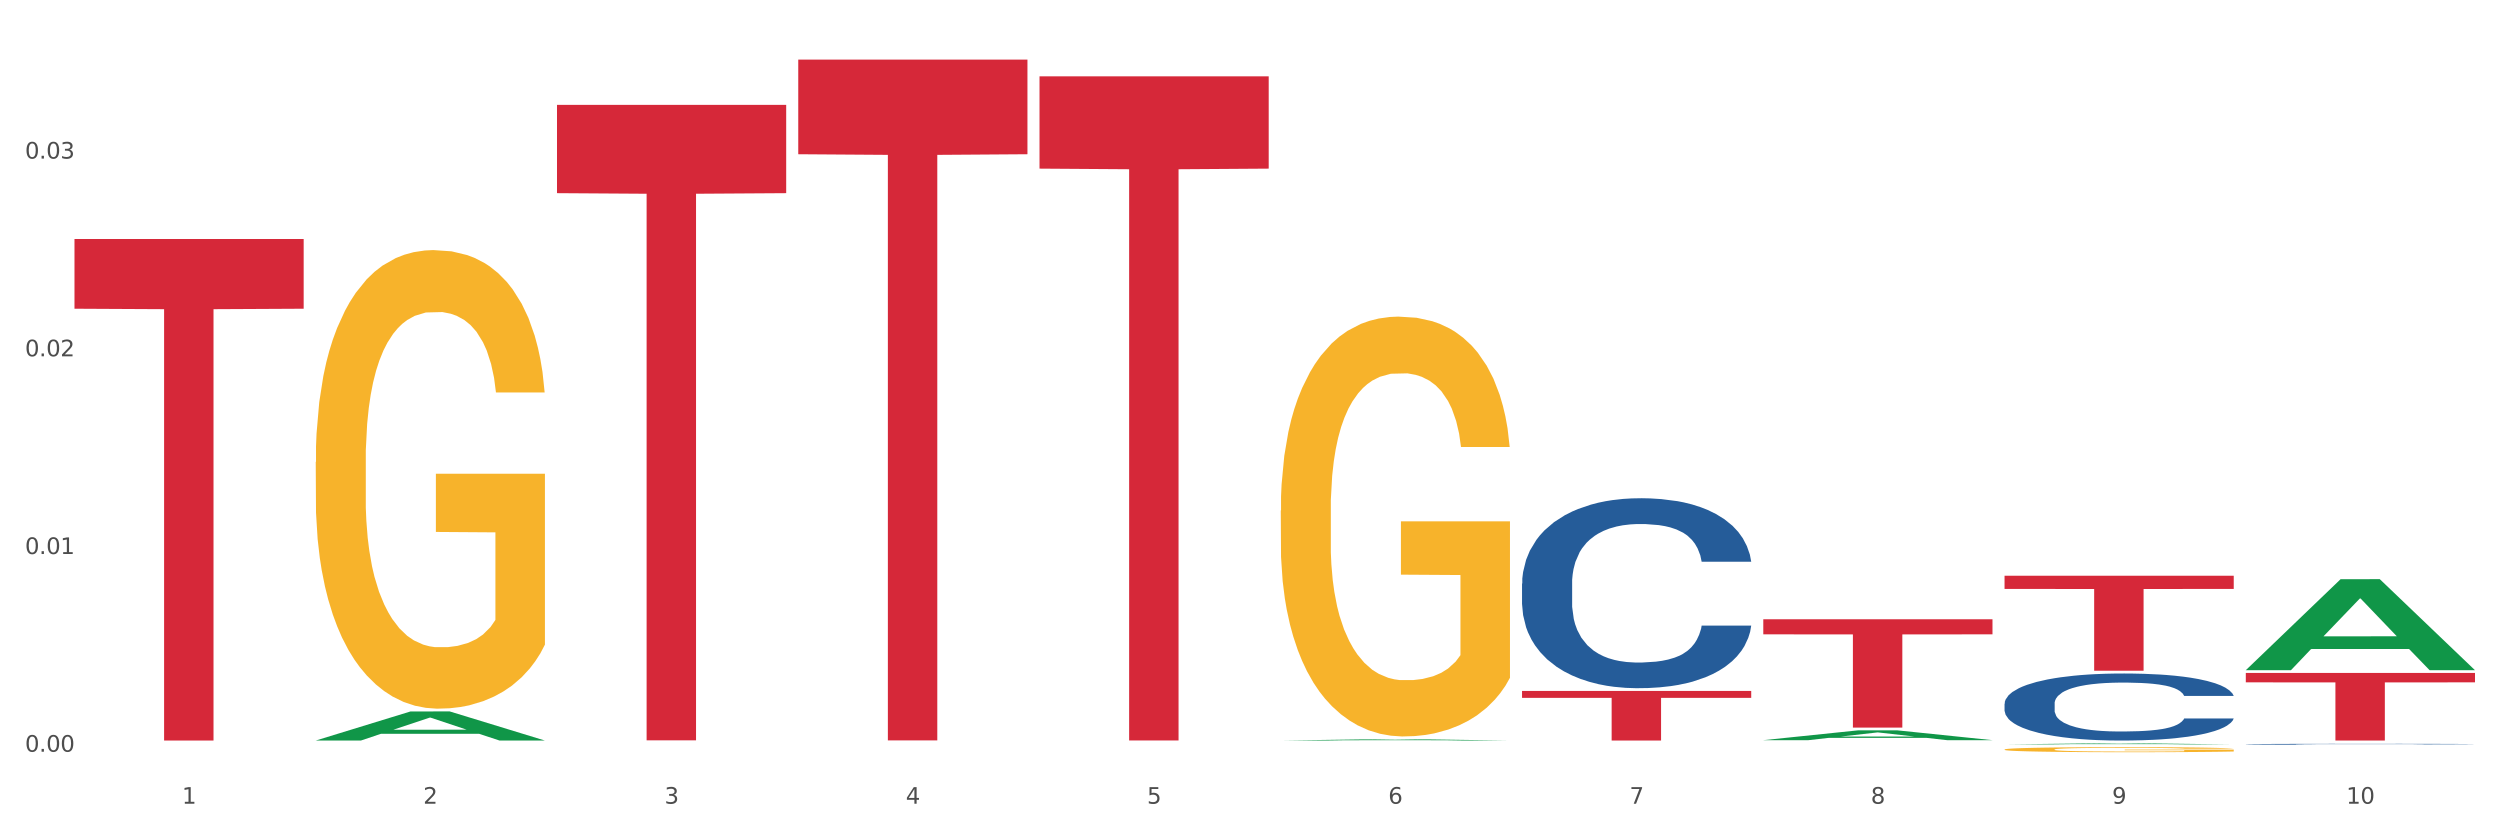 <?xml version="1.0" encoding="utf-8" standalone="no"?>
<!DOCTYPE svg PUBLIC "-//W3C//DTD SVG 1.1//EN"
  "http://www.w3.org/Graphics/SVG/1.1/DTD/svg11.dtd">
<svg xmlns:xlink="http://www.w3.org/1999/xlink" width="1080pt" height="360pt" viewBox="0 0 1080 360" xmlns="http://www.w3.org/2000/svg" version="1.1">
 <rect x="0" y="0" width="1080" height="360" fill="#333333" stroke="none"/>
 <defs>
  <style type="text/css">*{stroke-linejoin: round; stroke-linecap: butt}</style>
 </defs>
 <g id="figure_1">
  <g id="patch_1">
   <path d="M 0 360 
L 1080 360 
L 1080 0 
L 0 0 
z
" style="fill: #ffffff; stroke: #ffffff; stroke-linejoin: miter"/>
  </g>
  <g id="axes_1">
   <g id="matplotlib.axis_1">
    <g id="xtick_1">
     <g id="text_1">
      <!-- 1 -->
      <g style="fill: #4d4d4d" transform="translate(78.627 347.204) scale(0.096 -0.096)">
       <defs>
        <path id="DejaVuSans-31" d="M 794 531 
L 1825 531 
L 1825 4091 
L 703 3866 
L 703 4441 
L 1819 4666 
L 2450 4666 
L 2450 531 
L 3481 531 
L 3481 0 
L 794 0 
L 794 531 
z
" transform="scale(0.016)"/>
       </defs>
       <use xlink:href="#DejaVuSans-31"/>
      </g>
     </g>
    </g>
    <g id="xtick_2">
     <g id="text_2">
      <!-- 2 -->
      <g style="fill: #4d4d4d" transform="translate(182.851 347.204) scale(0.096 -0.096)">
       <defs>
        <path id="DejaVuSans-32" d="M 1228 531 
L 3431 531 
L 3431 0 
L 469 0 
L 469 531 
Q 828 903 1448 1529 
Q 2069 2156 2228 2338 
Q 2531 2678 2651 2914 
Q 2772 3150 2772 3378 
Q 2772 3750 2511 3984 
Q 2250 4219 1831 4219 
Q 1534 4219 1204 4116 
Q 875 4013 500 3803 
L 500 4441 
Q 881 4594 1212 4672 
Q 1544 4750 1819 4750 
Q 2544 4750 2975 4387 
Q 3406 4025 3406 3419 
Q 3406 3131 3298 2873 
Q 3191 2616 2906 2266 
Q 2828 2175 2409 1742 
Q 1991 1309 1228 531 
z
" transform="scale(0.016)"/>
       </defs>
       <use xlink:href="#DejaVuSans-32"/>
      </g>
     </g>
    </g>
    <g id="xtick_3">
     <g id="text_3">
      <!-- 3 -->
      <g style="fill: #4d4d4d" transform="translate(287.074 347.204) scale(0.096 -0.096)">
       <defs>
        <path id="DejaVuSans-33" d="M 2597 2516 
Q 3050 2419 3304 2112 
Q 3559 1806 3559 1356 
Q 3559 666 3084 287 
Q 2609 -91 1734 -91 
Q 1441 -91 1130 -33 
Q 819 25 488 141 
L 488 750 
Q 750 597 1062 519 
Q 1375 441 1716 441 
Q 2309 441 2620 675 
Q 2931 909 2931 1356 
Q 2931 1769 2642 2001 
Q 2353 2234 1838 2234 
L 1294 2234 
L 1294 2753 
L 1863 2753 
Q 2328 2753 2575 2939 
Q 2822 3125 2822 3475 
Q 2822 3834 2567 4026 
Q 2313 4219 1838 4219 
Q 1578 4219 1281 4162 
Q 984 4106 628 3988 
L 628 4550 
Q 988 4650 1302 4700 
Q 1616 4750 1894 4750 
Q 2613 4750 3031 4423 
Q 3450 4097 3450 3541 
Q 3450 3153 3228 2886 
Q 3006 2619 2597 2516 
z
" transform="scale(0.016)"/>
       </defs>
       <use xlink:href="#DejaVuSans-33"/>
      </g>
     </g>
    </g>
    <g id="xtick_4">
     <g id="text_4">
      <!-- 4 -->
      <g style="fill: #4d4d4d" transform="translate(391.298 347.204) scale(0.096 -0.096)">
       <defs>
        <path id="DejaVuSans-34" d="M 2419 4116 
L 825 1625 
L 2419 1625 
L 2419 4116 
z
M 2253 4666 
L 3047 4666 
L 3047 1625 
L 3713 1625 
L 3713 1100 
L 3047 1100 
L 3047 0 
L 2419 0 
L 2419 1100 
L 313 1100 
L 313 1709 
L 2253 4666 
z
" transform="scale(0.016)"/>
       </defs>
       <use xlink:href="#DejaVuSans-34"/>
      </g>
     </g>
    </g>
    <g id="xtick_5">
     <g id="text_5">
      <!-- 5 -->
      <g style="fill: #4d4d4d" transform="translate(495.522 347.204) scale(0.096 -0.096)">
       <defs>
        <path id="DejaVuSans-35" d="M 691 4666 
L 3169 4666 
L 3169 4134 
L 1269 4134 
L 1269 2991 
Q 1406 3038 1543 3061 
Q 1681 3084 1819 3084 
Q 2600 3084 3056 2656 
Q 3513 2228 3513 1497 
Q 3513 744 3044 326 
Q 2575 -91 1722 -91 
Q 1428 -91 1123 -41 
Q 819 9 494 109 
L 494 744 
Q 775 591 1075 516 
Q 1375 441 1709 441 
Q 2250 441 2565 725 
Q 2881 1009 2881 1497 
Q 2881 1984 2565 2268 
Q 2250 2553 1709 2553 
Q 1456 2553 1204 2497 
Q 953 2441 691 2322 
L 691 4666 
z
" transform="scale(0.016)"/>
       </defs>
       <use xlink:href="#DejaVuSans-35"/>
      </g>
     </g>
    </g>
    <g id="xtick_6">
     <g id="text_6">
      <!-- 6 -->
      <g style="fill: #4d4d4d" transform="translate(599.745 347.204) scale(0.096 -0.096)">
       <defs>
        <path id="DejaVuSans-36" d="M 2113 2584 
Q 1688 2584 1439 2293 
Q 1191 2003 1191 1497 
Q 1191 994 1439 701 
Q 1688 409 2113 409 
Q 2538 409 2786 701 
Q 3034 994 3034 1497 
Q 3034 2003 2786 2293 
Q 2538 2584 2113 2584 
z
M 3366 4563 
L 3366 3988 
Q 3128 4100 2886 4159 
Q 2644 4219 2406 4219 
Q 1781 4219 1451 3797 
Q 1122 3375 1075 2522 
Q 1259 2794 1537 2939 
Q 1816 3084 2150 3084 
Q 2853 3084 3261 2657 
Q 3669 2231 3669 1497 
Q 3669 778 3244 343 
Q 2819 -91 2113 -91 
Q 1303 -91 875 529 
Q 447 1150 447 2328 
Q 447 3434 972 4092 
Q 1497 4750 2381 4750 
Q 2619 4750 2861 4703 
Q 3103 4656 3366 4563 
z
" transform="scale(0.016)"/>
       </defs>
       <use xlink:href="#DejaVuSans-36"/>
      </g>
     </g>
    </g>
    <g id="xtick_7">
     <g id="text_7">
      <!-- 7 -->
      <g style="fill: #4d4d4d" transform="translate(703.969 347.204) scale(0.096 -0.096)">
       <defs>
        <path id="DejaVuSans-37" d="M 525 4666 
L 3525 4666 
L 3525 4397 
L 1831 0 
L 1172 0 
L 2766 4134 
L 525 4134 
L 525 4666 
z
" transform="scale(0.016)"/>
       </defs>
       <use xlink:href="#DejaVuSans-37"/>
      </g>
     </g>
    </g>
    <g id="xtick_8">
     <g id="text_8">
      <!-- 8 -->
      <g style="fill: #4d4d4d" transform="translate(808.193 347.204) scale(0.096 -0.096)">
       <defs>
        <path id="DejaVuSans-38" d="M 2034 2216 
Q 1584 2216 1326 1975 
Q 1069 1734 1069 1313 
Q 1069 891 1326 650 
Q 1584 409 2034 409 
Q 2484 409 2743 651 
Q 3003 894 3003 1313 
Q 3003 1734 2745 1975 
Q 2488 2216 2034 2216 
z
M 1403 2484 
Q 997 2584 770 2862 
Q 544 3141 544 3541 
Q 544 4100 942 4425 
Q 1341 4750 2034 4750 
Q 2731 4750 3128 4425 
Q 3525 4100 3525 3541 
Q 3525 3141 3298 2862 
Q 3072 2584 2669 2484 
Q 3125 2378 3379 2068 
Q 3634 1759 3634 1313 
Q 3634 634 3220 271 
Q 2806 -91 2034 -91 
Q 1263 -91 848 271 
Q 434 634 434 1313 
Q 434 1759 690 2068 
Q 947 2378 1403 2484 
z
M 1172 3481 
Q 1172 3119 1398 2916 
Q 1625 2713 2034 2713 
Q 2441 2713 2670 2916 
Q 2900 3119 2900 3481 
Q 2900 3844 2670 4047 
Q 2441 4250 2034 4250 
Q 1625 4250 1398 4047 
Q 1172 3844 1172 3481 
z
" transform="scale(0.016)"/>
       </defs>
       <use xlink:href="#DejaVuSans-38"/>
      </g>
     </g>
    </g>
    <g id="xtick_9">
     <g id="text_9">
      <!-- 9 -->
      <g style="fill: #4d4d4d" transform="translate(912.416 347.204) scale(0.096 -0.096)">
       <defs>
        <path id="DejaVuSans-39" d="M 703 97 
L 703 672 
Q 941 559 1184 500 
Q 1428 441 1663 441 
Q 2288 441 2617 861 
Q 2947 1281 2994 2138 
Q 2813 1869 2534 1725 
Q 2256 1581 1919 1581 
Q 1219 1581 811 2004 
Q 403 2428 403 3163 
Q 403 3881 828 4315 
Q 1253 4750 1959 4750 
Q 2769 4750 3195 4129 
Q 3622 3509 3622 2328 
Q 3622 1225 3098 567 
Q 2575 -91 1691 -91 
Q 1453 -91 1209 -44 
Q 966 3 703 97 
z
M 1959 2075 
Q 2384 2075 2632 2365 
Q 2881 2656 2881 3163 
Q 2881 3666 2632 3958 
Q 2384 4250 1959 4250 
Q 1534 4250 1286 3958 
Q 1038 3666 1038 3163 
Q 1038 2656 1286 2365 
Q 1534 2075 1959 2075 
z
" transform="scale(0.016)"/>
       </defs>
       <use xlink:href="#DejaVuSans-39"/>
      </g>
     </g>
    </g>
    <g id="xtick_10">
     <g id="text_10">
      <!-- 10 -->
      <g style="fill: #4d4d4d" transform="translate(1013.586 347.204) scale(0.096 -0.096)">
       <defs>
        <path id="DejaVuSans-30" d="M 2034 4250 
Q 1547 4250 1301 3770 
Q 1056 3291 1056 2328 
Q 1056 1369 1301 889 
Q 1547 409 2034 409 
Q 2525 409 2770 889 
Q 3016 1369 3016 2328 
Q 3016 3291 2770 3770 
Q 2525 4250 2034 4250 
z
M 2034 4750 
Q 2819 4750 3233 4129 
Q 3647 3509 3647 2328 
Q 3647 1150 3233 529 
Q 2819 -91 2034 -91 
Q 1250 -91 836 529 
Q 422 1150 422 2328 
Q 422 3509 836 4129 
Q 1250 4750 2034 4750 
z
" transform="scale(0.016)"/>
       </defs>
       <use xlink:href="#DejaVuSans-31"/>
       <use xlink:href="#DejaVuSans-30" transform="translate(63.623 0)"/>
      </g>
     </g>
    </g>
    <g id="xtick_11"/>
    <g id="xtick_12"/>
    <g id="xtick_13"/>
    <g id="xtick_14"/>
    <g id="xtick_15"/>
    <g id="xtick_16"/>
    <g id="xtick_17"/>
    <g id="xtick_18"/>
    <g id="xtick_19"/>
   </g>
   <g id="matplotlib.axis_2">
    <g id="ytick_1">
     <g id="text_11">
      <!-- 0.00 -->
      <g style="fill: #4d4d4d" transform="translate(10.8 324.747) scale(0.096 -0.096)">
       <defs>
        <path id="DejaVuSans-2e" d="M 684 794 
L 1344 794 
L 1344 0 
L 684 0 
L 684 794 
z
" transform="scale(0.016)"/>
       </defs>
       <use xlink:href="#DejaVuSans-30"/>
       <use xlink:href="#DejaVuSans-2e" transform="translate(63.623 0)"/>
       <use xlink:href="#DejaVuSans-30" transform="translate(95.41 0)"/>
       <use xlink:href="#DejaVuSans-30" transform="translate(159.033 0)"/>
      </g>
     </g>
    </g>
    <g id="ytick_2">
     <g id="text_12">
      <!-- 0.01 -->
      <g style="fill: #4d4d4d" transform="translate(10.8 239.335) scale(0.096 -0.096)">
       <use xlink:href="#DejaVuSans-30"/>
       <use xlink:href="#DejaVuSans-2e" transform="translate(63.623 0)"/>
       <use xlink:href="#DejaVuSans-30" transform="translate(95.41 0)"/>
       <use xlink:href="#DejaVuSans-31" transform="translate(159.033 0)"/>
      </g>
     </g>
    </g>
    <g id="ytick_3">
     <g id="text_13">
      <!-- 0.02 -->
      <g style="fill: #4d4d4d" transform="translate(10.8 153.924) scale(0.096 -0.096)">
       <use xlink:href="#DejaVuSans-30"/>
       <use xlink:href="#DejaVuSans-2e" transform="translate(63.623 0)"/>
       <use xlink:href="#DejaVuSans-30" transform="translate(95.41 0)"/>
       <use xlink:href="#DejaVuSans-32" transform="translate(159.033 0)"/>
      </g>
     </g>
    </g>
    <g id="ytick_4">
     <g id="text_14">
      <!-- 0.03 -->
      <g style="fill: #4d4d4d" transform="translate(10.8 68.512) scale(0.096 -0.096)">
       <use xlink:href="#DejaVuSans-30"/>
       <use xlink:href="#DejaVuSans-2e" transform="translate(63.623 0)"/>
       <use xlink:href="#DejaVuSans-30" transform="translate(95.41 0)"/>
       <use xlink:href="#DejaVuSans-33" transform="translate(159.033 0)"/>
      </g>
     </g>
    </g>
    <g id="ytick_5"/>
    <g id="ytick_6"/>
    <g id="ytick_7"/>
    <g id="ytick_8"/>
   </g>
   <g id="PolyCollection_1">
    <path d="M 136.399 319.895 
L 136.501 319.883 
L 177.331 307.346 
L 194.275 307.334 
L 235.411 319.919 
L 215.813 319.919 
L 206.932 316.988 
L 164.775 316.988 
L 164.469 317.035 
L 155.895 319.919 
L 136.399 319.919 
L 136.399 319.895 
L 170.083 315.239 
L 201.624 315.227 
L 186.007 310.016 
L 185.803 309.993 
L 185.599 310.028 
L 169.981 315.227 
L 170.083 315.239 
L 136.399 319.895 
z
" clip-path="url(#p3701bacbfb)" style="fill: #109648"/>
    <path d="M 344.846 25.759 
L 443.858 25.759 
L 443.858 66.628 
L 404.91 66.904 
L 404.91 319.848 
L 383.559 319.848 
L 383.559 66.904 
L 344.846 66.628 
L 344.846 26.036 
L 344.846 25.759 
z
" clip-path="url(#p3701bacbfb)" style="fill: #d62839"/>
    <path d="M 449.069 32.974 
L 548.082 32.974 
L 548.082 72.846 
L 509.134 73.115 
L 509.134 319.891 
L 487.783 319.891 
L 487.783 73.115 
L 449.069 72.846 
L 449.069 33.243 
L 449.069 32.974 
z
" clip-path="url(#p3701bacbfb)" style="fill: #d62839"/>
    <path d="M 657.517 298.486 
L 756.529 298.486 
L 756.529 301.465 
L 717.581 301.485 
L 717.581 319.919 
L 696.23 319.919 
L 696.23 301.485 
L 657.517 301.465 
L 657.517 298.506 
L 657.517 298.486 
z
" clip-path="url(#p3701bacbfb)" style="fill: #d62839"/>
    <path d="M 761.74 267.527 
L 860.753 267.527 
L 860.753 274.031 
L 821.805 274.075 
L 821.805 314.326 
L 800.454 314.326 
L 800.454 274.075 
L 761.74 274.031 
L 761.74 267.571 
L 761.74 267.527 
z
" clip-path="url(#p3701bacbfb)" style="fill: #d62839"/>
    <path d="M 865.964 248.705 
L 964.976 248.705 
L 964.976 254.412 
L 926.028 254.45 
L 926.028 289.77 
L 904.677 289.77 
L 904.677 254.45 
L 865.964 254.412 
L 865.964 248.743 
L 865.964 248.705 
z
" clip-path="url(#p3701bacbfb)" style="fill: #d62839"/>
    <path d="M 865.964 323.779 
L 866.081 323.777 
L 866.081 323.706 
L 866.315 323.644 
L 867.484 323.495 
L 869.237 323.372 
L 870.523 323.306 
L 871.809 323.253 
L 873.329 323.199 
L 875.199 323.143 
L 878.589 323.062 
L 880.693 323.02 
L 883.265 322.976 
L 887.941 322.913 
L 891.331 322.877 
L 894.838 322.847 
L 900.566 322.811 
L 904.306 322.796 
L 908.281 322.784 
L 913.074 322.776 
L 916.698 322.774 
L 924.647 322.78 
L 931.427 322.798 
L 934.7 322.811 
L 938.908 322.835 
L 941.129 322.851 
L 944.753 322.883 
L 948.494 322.925 
L 951.066 322.96 
L 954.923 323.028 
L 957.846 323.096 
L 960.534 323.179 
L 961.937 323.237 
L 962.989 323.29 
L 963.924 323.352 
L 964.859 323.449 
L 943.818 323.449 
L 943 323.38 
L 941.714 323.314 
L 939.843 323.251 
L 938.207 323.211 
L 935.401 323.161 
L 932.829 323.129 
L 930.141 323.106 
L 926.868 323.086 
L 924.296 323.076 
L 920.672 323.068 
L 913.541 323.07 
L 908.749 323.086 
L 905.475 323.106 
L 903.371 323.123 
L 901.501 323.143 
L 899.397 323.171 
L 896.942 323.213 
L 895.188 323.251 
L 893.435 323.298 
L 892.032 323.346 
L 890.746 323.402 
L 889.694 323.461 
L 888.876 323.523 
L 888.175 323.598 
L 887.59 323.723 
L 887.59 323.996 
L 887.824 324.057 
L 888.408 324.139 
L 889.11 324.2 
L 890.279 324.274 
L 891.331 324.324 
L 893.318 324.395 
L 895.539 324.455 
L 897.293 324.492 
L 899.046 324.524 
L 902.085 324.568 
L 905.475 324.604 
L 908.398 324.626 
L 912.372 324.645 
L 915.061 324.653 
L 917.399 324.657 
L 923.127 324.657 
L 927.218 324.651 
L 931.777 324.638 
L 935.284 324.62 
L 938.207 324.598 
L 941.48 324.562 
L 943.584 324.528 
L 943.584 324.113 
L 917.867 324.111 
L 917.867 323.835 
L 964.976 323.835 
L 964.976 324.645 
L 962.989 324.687 
L 960.768 324.725 
L 958.43 324.759 
L 954.923 324.8 
L 950.715 324.84 
L 946.974 324.868 
L 943 324.892 
L 938.324 324.914 
L 932.245 324.934 
L 928.504 324.942 
L 923.828 324.948 
L 918.334 324.95 
L 913.541 324.946 
L 908.865 324.936 
L 903.956 324.918 
L 899.163 324.892 
L 895.539 324.866 
L 891.915 324.834 
L 888.058 324.793 
L 885.018 324.753 
L 882.68 324.717 
L 880.109 324.671 
L 877.303 324.612 
L 875.199 324.558 
L 873.329 324.502 
L 871.341 324.431 
L 869.938 324.369 
L 868.536 324.292 
L 867.717 324.234 
L 866.782 324.145 
L 866.081 324.02 
L 865.964 323.779 
z
" clip-path="url(#p3701bacbfb)" style="fill: #f7b32b"/>
    <path d="M 553.293 220.588 
L 553.41 220.422 
L 553.41 214.459 
L 553.644 209.324 
L 554.813 196.901 
L 556.566 186.631 
L 557.852 181.165 
L 559.138 176.692 
L 560.658 172.22 
L 562.528 167.582 
L 565.918 160.79 
L 568.022 157.312 
L 570.594 153.668 
L 575.27 148.367 
L 578.66 145.386 
L 582.167 142.901 
L 587.895 139.919 
L 591.636 138.594 
L 595.61 137.6 
L 600.403 136.938 
L 604.027 136.772 
L 611.976 137.269 
L 618.756 138.76 
L 622.029 139.919 
L 626.237 141.907 
L 628.458 143.232 
L 632.082 145.883 
L 635.823 149.361 
L 638.395 152.343 
L 642.252 157.974 
L 645.175 163.606 
L 647.863 170.563 
L 649.266 175.367 
L 650.318 179.839 
L 651.253 184.974 
L 652.189 193.091 
L 631.147 193.091 
L 630.329 187.293 
L 629.043 181.827 
L 627.173 176.527 
L 625.536 173.214 
L 622.73 169.073 
L 620.159 166.422 
L 617.47 164.435 
L 614.197 162.778 
L 611.625 161.95 
L 608.001 161.287 
L 600.87 161.453 
L 596.078 162.778 
L 592.805 164.435 
L 590.7 165.925 
L 588.83 167.582 
L 586.726 169.901 
L 584.271 173.379 
L 582.518 176.527 
L 580.764 180.502 
L 579.361 184.477 
L 578.075 189.115 
L 577.023 194.085 
L 576.205 199.22 
L 575.504 205.514 
L 574.919 215.95 
L 574.919 238.643 
L 575.153 243.778 
L 575.737 250.569 
L 576.439 255.704 
L 577.608 261.833 
L 578.66 265.974 
L 580.647 271.937 
L 582.868 276.906 
L 584.622 280.054 
L 586.375 282.704 
L 589.415 286.348 
L 592.805 289.33 
L 595.727 291.152 
L 599.702 292.808 
L 602.39 293.471 
L 604.728 293.802 
L 610.456 293.802 
L 614.548 293.305 
L 619.107 292.146 
L 622.613 290.655 
L 625.536 288.833 
L 628.809 285.851 
L 630.913 283.035 
L 630.913 248.416 
L 605.196 248.25 
L 605.196 225.226 
L 652.306 225.226 
L 652.306 292.808 
L 650.318 296.287 
L 648.097 299.434 
L 645.759 302.25 
L 642.252 305.728 
L 638.044 309.041 
L 634.303 311.36 
L 630.329 313.348 
L 625.653 315.17 
L 619.574 316.826 
L 615.833 317.489 
L 611.158 317.986 
L 605.663 318.152 
L 600.87 317.82 
L 596.195 316.992 
L 591.285 315.501 
L 586.492 313.348 
L 582.868 311.195 
L 579.244 308.544 
L 575.387 305.066 
L 572.347 301.753 
L 570.009 298.771 
L 567.438 294.962 
L 564.632 289.992 
L 562.528 285.52 
L 560.658 280.882 
L 558.67 274.919 
L 557.268 269.784 
L 555.865 263.324 
L 555.047 258.52 
L 554.111 251.066 
L 553.41 240.63 
L 553.293 220.588 
z
" clip-path="url(#p3701bacbfb)" style="fill: #f7b32b"/>
    <path d="M 970.188 290.717 
L 1069.2 290.717 
L 1069.2 294.775 
L 1030.252 294.802 
L 1030.252 319.919 
L 1008.901 319.919 
L 1008.901 294.802 
L 970.188 294.775 
L 970.188 290.744 
L 970.188 290.717 
z
" clip-path="url(#p3701bacbfb)" style="fill: #d62839"/>
    <path d="M 240.622 45.294 
L 339.635 45.294 
L 339.635 83.444 
L 300.687 83.702 
L 300.687 319.819 
L 279.336 319.819 
L 279.336 83.702 
L 240.622 83.444 
L 240.622 45.552 
L 240.622 45.294 
z
" clip-path="url(#p3701bacbfb)" style="fill: #d62839"/>
    <path d="M 32.175 103.257 
L 131.187 103.257 
L 131.187 133.366 
L 92.239 133.569 
L 92.239 319.919 
L 70.888 319.919 
L 70.888 133.569 
L 32.175 133.366 
L 32.175 103.46 
L 32.175 103.257 
z
" clip-path="url(#p3701bacbfb)" style="fill: #d62839"/>
    <path d="M 970.188 321.513 
L 970.305 321.512 
L 970.305 321.502 
L 970.656 321.488 
L 971.943 321.462 
L 973.582 321.442 
L 976.39 321.419 
L 977.912 321.41 
L 979.902 321.399 
L 983.998 321.381 
L 988.679 321.366 
L 991.956 321.358 
L 994.414 321.353 
L 999.915 321.344 
L 1003.075 321.34 
L 1006.352 321.336 
L 1009.161 321.334 
L 1013.842 321.331 
L 1017.587 321.33 
L 1021.917 321.33 
L 1025.546 321.33 
L 1030.344 321.332 
L 1037.366 321.336 
L 1040.058 321.339 
L 1043.686 321.343 
L 1047.431 321.349 
L 1050.474 321.355 
L 1053.985 321.364 
L 1057.613 321.375 
L 1061.125 321.389 
L 1063.582 321.402 
L 1065.572 321.416 
L 1067.327 321.433 
L 1068.615 321.451 
L 1069.2 321.466 
L 1047.782 321.466 
L 1047.197 321.452 
L 1046.027 321.437 
L 1044.857 321.427 
L 1043.569 321.419 
L 1041.58 321.41 
L 1039.824 321.404 
L 1036.898 321.397 
L 1034.206 321.392 
L 1031.983 321.39 
L 1029.291 321.388 
L 1023.556 321.385 
L 1019.46 321.385 
L 1016.885 321.386 
L 1013.725 321.388 
L 1011.033 321.391 
L 1007.873 321.395 
L 1005.415 321.4 
L 1002.958 321.406 
L 1001.553 321.411 
L 999.447 321.419 
L 998.042 321.425 
L 996.17 321.437 
L 995.116 321.445 
L 993.244 321.466 
L 992.424 321.482 
L 992.073 321.493 
L 991.839 321.505 
L 991.839 321.563 
L 992.541 321.589 
L 993.127 321.6 
L 994.063 321.612 
L 995.818 321.629 
L 998.393 321.645 
L 1001.085 321.656 
L 1003.309 321.663 
L 1005.415 321.668 
L 1007.522 321.673 
L 1010.097 321.676 
L 1012.203 321.679 
L 1015.363 321.681 
L 1019.109 321.682 
L 1022.035 321.682 
L 1028.003 321.68 
L 1030.695 321.678 
L 1033.27 321.676 
L 1036.079 321.671 
L 1038.303 321.667 
L 1039.59 321.664 
L 1041.697 321.657 
L 1043.335 321.649 
L 1044.739 321.641 
L 1045.676 321.633 
L 1046.729 321.622 
L 1047.548 321.609 
L 1047.782 321.603 
L 1069.2 321.603 
L 1068.732 321.616 
L 1067.913 321.629 
L 1066.274 321.647 
L 1064.987 321.657 
L 1062.997 321.669 
L 1060.89 321.679 
L 1057.965 321.691 
L 1055.273 321.699 
L 1052.464 321.707 
L 1049.421 321.713 
L 1043.92 321.723 
L 1041.931 321.725 
L 1037.717 321.73 
L 1034.44 321.732 
L 1029.642 321.735 
L 1024.726 321.736 
L 1019.577 321.737 
L 1015.012 321.736 
L 1009.98 321.734 
L 1006.82 321.732 
L 1003.309 321.728 
L 999.212 321.723 
L 995.35 321.717 
L 991.722 321.709 
L 988.328 321.701 
L 985.168 321.691 
L 981.072 321.675 
L 978.029 321.66 
L 975.805 321.645 
L 974.284 321.633 
L 972.762 321.617 
L 971.943 321.606 
L 970.656 321.58 
L 970.188 321.556 
L 970.188 321.513 
z
" clip-path="url(#p3701bacbfb)" style="fill: #255c99"/>
    <path d="M 553.293 319.918 
L 553.395 319.917 
L 594.225 319.333 
L 611.169 319.333 
L 652.306 319.919 
L 632.707 319.919 
L 623.827 319.782 
L 581.67 319.782 
L 581.364 319.784 
L 572.789 319.919 
L 553.293 319.919 
L 553.293 319.918 
L 586.978 319.701 
L 618.519 319.7 
L 602.901 319.458 
L 602.697 319.457 
L 602.493 319.458 
L 586.876 319.7 
L 586.978 319.701 
L 553.293 319.918 
z
" clip-path="url(#p3701bacbfb)" style="fill: #109648"/>
    <path d="M 761.74 319.746 
L 761.842 319.742 
L 802.672 315.511 
L 819.617 315.507 
L 860.753 319.754 
L 841.154 319.754 
L 832.274 318.765 
L 790.117 318.765 
L 789.811 318.781 
L 781.237 319.754 
L 761.74 319.754 
L 761.74 319.746 
L 795.425 318.175 
L 826.966 318.171 
L 811.349 316.412 
L 811.144 316.404 
L 810.94 316.416 
L 795.323 318.171 
L 795.425 318.175 
L 761.74 319.746 
z
" clip-path="url(#p3701bacbfb)" style="fill: #109648"/>
    <path d="M 865.964 321.591 
L 866.066 321.591 
L 906.896 321.1 
L 923.84 321.1 
L 964.976 321.592 
L 945.378 321.592 
L 936.498 321.478 
L 894.341 321.478 
L 894.034 321.48 
L 885.46 321.592 
L 865.964 321.592 
L 865.964 321.591 
L 899.649 321.409 
L 931.19 321.409 
L 915.572 321.205 
L 915.368 321.204 
L 915.164 321.205 
L 899.547 321.409 
L 899.649 321.409 
L 865.964 321.591 
z
" clip-path="url(#p3701bacbfb)" style="fill: #109648"/>
    <path d="M 970.188 289.462 
L 970.29 289.425 
L 1011.12 250.228 
L 1028.064 250.191 
L 1069.2 289.536 
L 1049.602 289.536 
L 1040.721 280.374 
L 998.564 280.374 
L 998.258 280.521 
L 989.684 289.536 
L 970.188 289.536 
L 970.188 289.462 
L 1003.872 274.906 
L 1035.413 274.869 
L 1019.796 258.577 
L 1019.592 258.503 
L 1019.388 258.614 
L 1003.77 274.869 
L 1003.872 274.906 
L 970.188 289.462 
z
" clip-path="url(#p3701bacbfb)" style="fill: #109648"/>
    <path d="M 136.399 199.583 
L 136.516 199.402 
L 136.516 192.888 
L 136.749 187.28 
L 137.918 173.71 
L 139.672 162.492 
L 140.958 156.521 
L 142.244 151.636 
L 143.763 146.75 
L 145.634 141.684 
L 149.024 134.266 
L 151.128 130.466 
L 153.699 126.486 
L 158.375 120.696 
L 161.765 117.439 
L 165.272 114.725 
L 171 111.468 
L 174.741 110.021 
L 178.716 108.935 
L 183.508 108.212 
L 187.132 108.031 
L 195.081 108.574 
L 201.861 110.202 
L 205.135 111.468 
L 209.343 113.64 
L 211.564 115.087 
L 215.188 117.982 
L 218.928 121.782 
L 221.5 125.038 
L 225.358 131.19 
L 228.28 137.342 
L 230.969 144.941 
L 232.372 150.188 
L 233.424 155.073 
L 234.359 160.682 
L 235.294 169.548 
L 214.253 169.548 
L 213.434 163.215 
L 212.148 157.245 
L 210.278 151.455 
L 208.641 147.836 
L 205.836 143.313 
L 203.264 140.418 
L 200.576 138.247 
L 197.302 136.437 
L 194.731 135.533 
L 191.107 134.809 
L 183.976 134.99 
L 179.183 136.437 
L 175.91 138.247 
L 173.806 139.875 
L 171.936 141.684 
L 169.831 144.217 
L 167.377 148.017 
L 165.623 151.455 
L 163.87 155.797 
L 162.467 160.14 
L 161.181 165.206 
L 160.129 170.634 
L 159.311 176.243 
L 158.609 183.118 
L 158.025 194.517 
L 158.025 219.305 
L 158.259 224.914 
L 158.843 232.332 
L 159.544 237.941 
L 160.713 244.635 
L 161.765 249.159 
L 163.753 255.672 
L 165.974 261.1 
L 167.727 264.538 
L 169.481 267.433 
L 172.52 271.414 
L 175.91 274.67 
L 178.833 276.661 
L 182.807 278.47 
L 185.496 279.194 
L 187.834 279.556 
L 193.562 279.556 
L 197.653 279.013 
L 202.212 277.746 
L 205.719 276.118 
L 208.641 274.128 
L 211.915 270.871 
L 214.019 267.795 
L 214.019 229.98 
L 188.301 229.799 
L 188.301 204.649 
L 235.411 204.649 
L 235.411 278.47 
L 233.424 282.27 
L 231.203 285.707 
L 228.865 288.783 
L 225.358 292.583 
L 221.15 296.201 
L 217.409 298.734 
L 213.434 300.906 
L 208.758 302.896 
L 202.68 304.705 
L 198.939 305.429 
L 194.263 305.972 
L 188.769 306.153 
L 183.976 305.791 
L 179.3 304.886 
L 174.39 303.258 
L 169.598 300.906 
L 165.974 298.554 
L 162.35 295.659 
L 158.492 291.859 
L 155.453 288.24 
L 153.115 284.984 
L 150.543 280.822 
L 147.738 275.394 
L 145.634 270.509 
L 143.763 265.443 
L 141.776 258.929 
L 140.373 253.32 
L 138.97 246.264 
L 138.152 241.017 
L 137.217 232.875 
L 136.516 221.476 
L 136.399 199.583 
z
" clip-path="url(#p3701bacbfb)" style="fill: #f7b32b"/>
    <path d="M 657.517 252.109 
L 657.634 252.034 
L 657.634 249.935 
L 657.985 247.087 
L 659.272 241.841 
L 660.911 237.868 
L 663.72 233.221 
L 665.241 231.273 
L 667.231 229.099 
L 671.327 225.576 
L 676.008 222.578 
L 679.285 220.929 
L 681.743 219.88 
L 687.244 218.006 
L 690.404 217.182 
L 693.681 216.507 
L 696.49 216.057 
L 701.171 215.533 
L 704.916 215.308 
L 709.247 215.233 
L 712.875 215.308 
L 717.673 215.608 
L 724.695 216.507 
L 727.387 217.032 
L 731.015 217.931 
L 734.76 219.13 
L 737.803 220.33 
L 741.314 222.053 
L 744.943 224.302 
L 748.454 227.15 
L 750.911 229.773 
L 752.901 232.547 
L 754.657 235.919 
L 755.944 239.592 
L 756.529 242.665 
L 735.112 242.665 
L 734.526 239.892 
L 733.356 236.894 
L 732.186 234.87 
L 730.898 233.221 
L 728.909 231.347 
L 727.153 230.148 
L 724.227 228.724 
L 721.535 227.825 
L 719.312 227.3 
L 716.62 226.85 
L 710.885 226.401 
L 706.789 226.401 
L 704.214 226.551 
L 701.054 226.925 
L 698.362 227.45 
L 695.202 228.349 
L 692.745 229.324 
L 690.287 230.598 
L 688.882 231.497 
L 686.776 233.146 
L 685.371 234.495 
L 683.499 236.819 
L 682.445 238.468 
L 680.573 242.74 
L 679.754 245.888 
L 679.402 248.062 
L 679.168 250.46 
L 679.168 262.153 
L 679.871 267.399 
L 680.456 269.648 
L 681.392 272.196 
L 683.148 275.494 
L 685.722 278.717 
L 688.414 281.04 
L 690.638 282.464 
L 692.745 283.514 
L 694.851 284.338 
L 697.426 285.088 
L 699.533 285.537 
L 702.693 285.987 
L 706.438 286.212 
L 709.364 286.212 
L 715.332 285.837 
L 718.024 285.462 
L 720.599 284.938 
L 723.408 284.113 
L 725.632 283.214 
L 726.919 282.539 
L 729.026 281.115 
L 730.664 279.616 
L 732.069 277.892 
L 733.005 276.393 
L 734.058 274.145 
L 734.877 271.596 
L 735.112 270.247 
L 756.529 270.247 
L 756.061 272.946 
L 755.242 275.569 
L 753.603 279.092 
L 752.316 281.115 
L 750.326 283.589 
L 748.22 285.687 
L 745.294 288.011 
L 742.602 289.735 
L 739.793 291.234 
L 736.75 292.583 
L 731.249 294.457 
L 729.26 294.981 
L 725.046 295.881 
L 721.769 296.405 
L 716.971 296.93 
L 712.055 297.23 
L 706.906 297.305 
L 702.341 297.155 
L 697.309 296.705 
L 694.149 296.256 
L 690.638 295.581 
L 686.542 294.532 
L 682.679 293.257 
L 679.051 291.758 
L 675.657 290.035 
L 672.497 288.086 
L 668.401 284.863 
L 665.358 281.715 
L 663.134 278.792 
L 661.613 276.318 
L 660.091 273.17 
L 659.272 270.997 
L 657.985 265.75 
L 657.517 260.878 
L 657.517 252.109 
z
" clip-path="url(#p3701bacbfb)" style="fill: #255c99"/>
    <path d="M 865.964 303.967 
L 866.081 303.94 
L 866.081 303.199 
L 866.432 302.194 
L 867.719 300.342 
L 869.358 298.94 
L 872.167 297.3 
L 873.688 296.612 
L 875.678 295.845 
L 879.774 294.602 
L 884.456 293.543 
L 887.733 292.961 
L 890.19 292.591 
L 895.691 291.93 
L 898.851 291.639 
L 902.128 291.401 
L 904.937 291.242 
L 909.618 291.057 
L 913.364 290.977 
L 917.694 290.951 
L 921.322 290.977 
L 926.12 291.083 
L 933.143 291.401 
L 935.834 291.586 
L 939.463 291.903 
L 943.208 292.327 
L 946.251 292.75 
L 949.762 293.358 
L 953.39 294.152 
L 956.901 295.157 
L 959.359 296.083 
L 961.348 297.062 
L 963.104 298.252 
L 964.391 299.549 
L 964.976 300.633 
L 943.559 300.633 
L 942.974 299.654 
L 941.803 298.596 
L 940.633 297.882 
L 939.346 297.3 
L 937.356 296.639 
L 935.6 296.215 
L 932.674 295.713 
L 929.983 295.395 
L 927.759 295.21 
L 925.067 295.051 
L 919.332 294.893 
L 915.236 294.893 
L 912.661 294.946 
L 909.501 295.078 
L 906.81 295.263 
L 903.65 295.58 
L 901.192 295.924 
L 898.734 296.374 
L 897.33 296.692 
L 895.223 297.274 
L 893.819 297.75 
L 891.946 298.57 
L 890.893 299.152 
L 889.02 300.66 
L 888.201 301.771 
L 887.85 302.538 
L 887.616 303.385 
L 887.616 307.511 
L 888.318 309.363 
L 888.903 310.157 
L 889.839 311.056 
L 891.595 312.22 
L 894.17 313.358 
L 896.861 314.178 
L 899.085 314.681 
L 901.192 315.051 
L 903.298 315.342 
L 905.873 315.607 
L 907.98 315.765 
L 911.14 315.924 
L 914.885 316.003 
L 917.811 316.003 
L 923.78 315.871 
L 926.472 315.739 
L 929.046 315.554 
L 931.855 315.263 
L 934.079 314.945 
L 935.366 314.707 
L 937.473 314.204 
L 939.111 313.675 
L 940.516 313.067 
L 941.452 312.538 
L 942.505 311.744 
L 943.325 310.845 
L 943.559 310.369 
L 964.976 310.369 
L 964.508 311.321 
L 963.689 312.247 
L 962.05 313.49 
L 960.763 314.204 
L 958.773 315.077 
L 956.667 315.818 
L 953.741 316.638 
L 951.049 317.247 
L 948.24 317.776 
L 945.197 318.252 
L 939.697 318.913 
L 937.707 319.099 
L 933.494 319.416 
L 930.217 319.601 
L 925.418 319.786 
L 920.503 319.892 
L 915.353 319.919 
L 910.789 319.866 
L 905.756 319.707 
L 902.596 319.548 
L 899.085 319.31 
L 894.989 318.94 
L 891.127 318.49 
L 887.499 317.961 
L 884.105 317.353 
L 880.945 316.665 
L 876.848 315.527 
L 873.805 314.416 
L 871.582 313.384 
L 870.06 312.511 
L 868.539 311.4 
L 867.719 310.633 
L 866.432 308.781 
L 865.964 307.062 
L 865.964 303.967 
z
" clip-path="url(#p3701bacbfb)" style="fill: #255c99"/>
   </g>
  </g>
 </g>
 <defs>
  <clipPath id="p3701bacbfb">
   <rect x="32.175" y="10.8" width="1037.025" height="329.109"/>
  </clipPath>
 </defs>
</svg>
